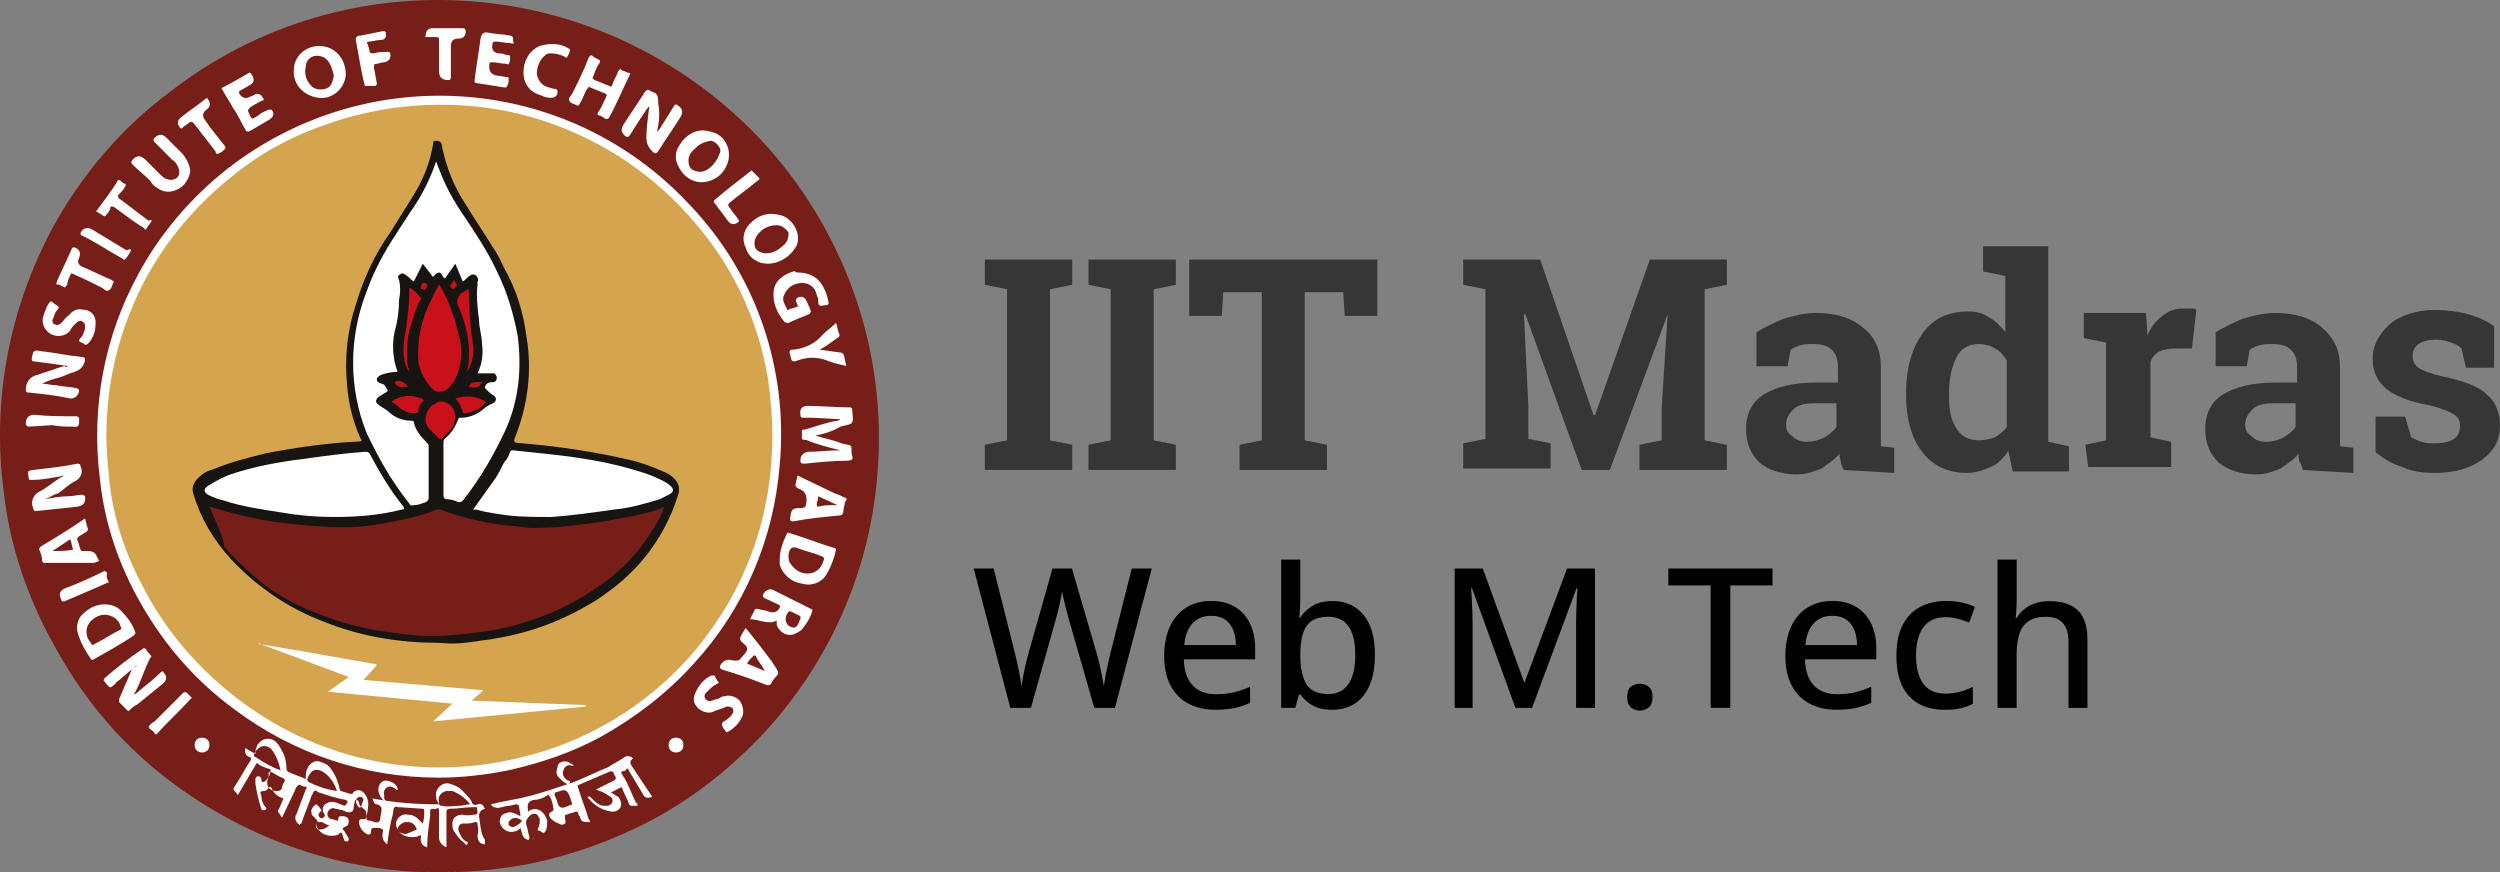 <?xml version="1.0" encoding="UTF-8"?>
<svg id="Logo" xmlns="http://www.w3.org/2000/svg" viewBox="0 0 168.79 58.904">
  <rect x="0" y="0" width="168.79" height="58.904" fill="#808080" stroke="none"/>
  <g>
    <g id="Group_507" data-name="Group 507">
      <path id="Path_340" data-name="Path 340" d="m29.642,58.904c-6.4,0-12.6-2.1-17.8-5.9-3.3-2.4-6-5.5-8-9.1-1.9-3.3-3.2-7-3.6-10.8-.8-6.1.4-12.3,3.3-17.7,1.9-3.5,4.6-6.7,7.8-9.1C23.442-3.196,40.742-1.796,51.342,9.404c5.7,6.1,8.6,14.3,7.9,22.6-.5,6.4-3.1,12.4-7.4,17.2-2.3,2.5-4.9,4.6-7.9,6.2-2.5,1.3-5.2,2.3-8.1,2.9-2.1.4-4.2.6-6.2.6Z" style="fill: #781e19; stroke-width: 0px;"/>
      <path id="Path_342" data-name="Path 342" d="m29.942,58.904h0c.2,0,.3-.1.5,0h-.5Z" style="fill: #a06c6a; stroke-width: 0px;"/>
      <path id="Path_343" data-name="Path 343" d="m29.142,58.904h-.4c.1-.1.3,0,.4,0Z" style="fill: #a77775; stroke-width: 0px;"/>
      <path id="Path_344" data-name="Path 344" d="m30.942,58.904h-.3c.1-.1.2,0,.3,0Z" style="fill: #d4bbb9; stroke-width: 0px;"/>
      <path id="Path_345" data-name="Path 345" d="m29.642,52.504c-5,0-9.8-1.6-13.8-4.6-2.6-1.9-4.7-4.3-6.3-7.1-1.5-2.6-2.5-5.5-2.8-8.5-.6-4.8.3-9.6,2.6-13.8,1.5-2.8,3.6-5.2,6-7.1,9.5-7.4,23-6.4,31.2,2.4,4.5,4.7,6.7,11.1,6.1,17.6-.4,5-2.4,9.7-5.8,13.4-1.8,2-3.9,3.6-6.2,4.9-2,1.1-4.1,1.8-6.3,2.3-1.5.3-3.1.5-4.7.5Z" style="fill: #fff; stroke-width: 0px;"/>
      <path id="Path_346" data-name="Path 346" d="m32.342,55.104q0-.4.4-.5c-.1-.2-.2-.4-.5-.3-.2.1-.4,0-.4-.2-.2-.3-.4-.5-.7-.8-.2-.2-.5-.3-.8-.4-.4-.1-.8.2-.9.6v.3c0,.2.1.3.2.5-1.5,0-3-.1-4.5-.4.1.2.1.4.3.4q.4.1.3.5v.1c-.1.2,0,.5-.2.6s-.4-.1-.6-.1-.2-.1-.2-.2c0-.2.1-.4.1-.7.1-.4-.1-.8-.3-1s-.5-.2-.7,0c0,.1-.1.1-.2.1-.2-.1-.4-.1-.6-.2-.1,0-.1-.1-.1-.1-.1-.5-.3-1-.6-1.4-.2-.3-.5-.4-.8-.5s-.7.2-.8.5c-.1.2-.1.5-.1.7-.4-.2-.8-.3-1.2-.5q-.1-.1-.1-.2c0-.4-.1-.9-.3-1.2-.1-.2-.2-.4-.4-.6-.3-.3-.8-.3-1.1,0-.1.1-.2.2-.2.3-.1.2-.1.3-.1.5l-.7-.4c0,.3,0,.5.3.6.1,0,.1.1.1.2-.4.6-.7,1.2-1.1,1.8-.1.1-.1.2,0,.3s.2.2.2.3l1.3-2.2c.2.2.5.3.8.4.1,0,.2.1.1.2,0,.2-.1.4-.3.6-.1.1-.3.2-.3-.1,0-.1-.1-.2-.2-.2s-.2.1-.2.2v.3c.1.6.2,1.1.4,1.7,0,.1.1.1.2.1s.2-.1.1-.2c-.2-.2-.3-.5-.3-.8-.1-.2-.1-.3.2-.3.1,0,.2-.1.3-.2s.1-.1.2,0c.1.3.4.6.8.7-.1.2-.2.5-.3.7-.1.1-.1.2,0,.3s.1.2.2.3l.9-1.9c0-.1.1-.2.2-.3.1-.1.2.1.4.1s.2.1.1.2c-.2.5-.4,1.1-.6,1.6-.2.3-.1.6.2.8,0,0,0-.1.1-.1.2-.6.5-1.3.7-1.9.1-.1.1-.3.2-.3.1-.1.2.1.3.1.6.2,1.2.4,1.8.5.2.1.1.2.1.2,0,0-.1.2-.2.2-.2-.1-.3-.1-.5-.2-.3-.1-.5-.1-.8.1-.2.2-.2.5,0,.7q0,.1-.1.2c-.1.1-.3,0-.3-.1-.1-.1,0-.2.1-.3q.1-.1,0-.2c-.1-.1-.1-.2-.2-.2,0-.1-.1-.1-.1-.1-.2.1-.4.4-.3.6v.1c.1.1.2.2.3.3q.1.1.1.2c-.1.1-.1.3,0,.4.2.4.7.6,1.2.5.2,0,.3-.2.4-.2.1.1.1.3.2.5,0,.1.1.1.2.1s.1-.1.1-.2c-.1-.2-.2-.3-.3-.5-.1-.1-.2-.2.1-.3.2-.1.2-.2.2-.4s-.2-.3-.4-.3-.3,0-.3.2c0,.1-.1.1-.1.1-.1,0-.2-.1-.4-.1-.2-.1-.3-.3-.2-.5s.3-.3.5-.2h0c.2,0,.3.1.5.1.2.1.4.2.6.1s.1-.4.2-.6c0-.1,0-.2.1-.2s.2.1.2.2c0,.2.2.3.3.4.2.1.2.3.2.5s-.1.2-.2.2c-.2,0-.3,0-.3.2,0,.3.2.6.5.8.2.1.3,0,.3-.1,0-.4.2-.3.4-.3h.2q.3.1.2.3-.1.5.3.8c.1-.7.2-1.4.4-2.1,0-.1,0-.3.1-.4s.2,0,.3,0h.1l1.5.1q.1,0,.1.1c0,.3,0,.6-.1.9-.1-.1-.2-.2-.3-.3-.2-.2-.4-.3-.7-.3-.4-.1-.7.2-.8.5v.2c.1.6.7.9,1.3.8h.1c.1-.1.2-.1.3-.1-.1.4,0,.7.4.8,0-.7.1-1.4.2-2.1v-.4c.1-.2.3,0,.4-.1.2-.1.2,0,.2.2v1.7q0,.5.5.7v-2.3c0-.2,0-.3.3-.3.5,0,.9-.1,1.4-.1s.3-.1.4.3c0,.1,0,.2-.2.2s-.5.1-.8,0c-.4,0-.7.2-.7.6,0,.2,0,.3.1.5.2.3.4.6.7.8.1.1.1.2.2.1s0-.2-.1-.2c-.3-.2-.4-.5-.5-.8,0-.2.1-.4.3-.4h.1c.2,0,.5,0,.7-.1.1,0,.2,0,.2.1,0,.2.1.5,0,.8,0,.4.2.6.5.6v-.3c-.3-.4-.3-1-.4-1.6Zm-15.1-4c-.1,0-.1-.1-.1-.2h0c.2-.4.7-.8,1.2-.3.3.4.5.9.6,1.4-.6-.2-1.1-.5-1.7-.9h0Zm2,1.6c-.1.2-.2.3-.2.5-.1.2-.2.2-.4.2-.3,0-.6-.2-.6-.5v-.2c.1-.2.1-.3.1-.5q0-.1.1-.1c.3.1.5.3.8.4q.2.1.2.2Zm1.6.1q-.1-.1-.1-.2c.2-.5.5-.9,1.2-.4.4.3.7.8.8,1.2-.7-.1-1.3-.3-1.9-.6h0Zm.9,2.7c.2.1.3.2.5.2-.2.2-.4.3-.6.3-.1,0-.3,0-.3-.2,0-.1,0-.2.1-.3,0,0,.2,0,.3,0h0Zm2.6-1c-.1.1-.3-.2-.3-.4s.1-.3.3-.3c.1,0,.2.1.2.2-.1.2-.1.4-.2.5h0Zm3.8,1.5c-.2.1-.5.2-.7.3-.3,0-.5-.1-.6-.3,0-.2.2-.4.5-.5h.2c.3,0,.5.2.6.5.1,0,0,0,0,0h0Zm2.9-1.6c-.4,0-.8.1-1.2,0-.1,0-.2,0-.2-.2-.1-.4.1-.7.5-.8h.4c.5.2.9.5,1.2.9-.3,0-.5.1-.7.1h0Z" style="fill: #fff; stroke-width: 0px;"/>
      <path id="Path_347" data-name="Path 347" d="m42.642,51.704q-.2-.3.1-.5h0c-.2-.2-.5-.2-.7,0-.3.2-.7.4-1,.6-1,.4-1.9.9-2.9,1.2-1.2.4-2.4.8-3.6,1-.5.1-1,.2-1.4.3.1.2.4.3.7.2.3-.1.7-.1,1-.2q.1,0,.2.1c0,.2.1.5.1.7-.6-.3-.7-.3-1-.2-.3.1-.4.3-.4.6.1.5.6.8,1.1.6.1,0,.2-.1.3-.2h0c.1.3.1.7.5.8.1,0,.1-.1.1-.2-.1-.3-.1-.5-.2-.8s.1-.5.3-.7c.2-.1.4-.1.5.1,0,.1.1.1.1.2,0,.2,0,.4-.1.6-.1.1,0,.2.1.2s.1.1.2.1c.1.1.1,0,.2-.1.1-.2.1-.5.1-.7-.2-.7-.8-1-1.3-.6v-.2q-.1-.5.4-.6c.3,0,.6-.1.9-.3.1-.1.1,0,.2.1.1.2.2.5.2.7q.1.2-.1.3c-.2.1-.2.2-.1.4.2.2.3.3.6.4.1.1.3.1.4,0s0-.2,0-.4,0-.2.1-.2c.2-.1.4-.1.6-.2.1,0,.2,0,.2.1s0,.1.1.2c.1.4.2.4.7.4,0-.1-.1-.2-.1-.2-.2-.7-.5-1.4-.7-2.1,0,0-.1-.1,0-.2.7-.3,1.4-.6,2.1-.9q.2-.1.3.1,0,.1.1.2.1.2-.1.3c-.4.2-.8.4-1.2.6.2.1.3.1.5.2s.3.2.5.3c.1.1.2.3,0,.5-.1.1-.2.1-.3.1-.2,0-.4,0-.5-.1-.2-.1-.4-.3-.6-.5,0,0-.1-.1-.1,0-.1,0-.1.1,0,.1.4.5.9.8,1.6.9.3,0,.6-.2.6-.5,0-.2-.1-.4-.2-.5-.2-.1-.3-.2-.5-.3.2-.1.4-.2.6-.3.1-.1.2,0,.2.1.1.3.3.6.4.9,0,.1.1.2.2.2h.4c0-.1,0-.2-.1-.2-.3-.6-.5-1.2-.8-1.7-.1-.1-.1-.2-.2-.3,0-.2.2-.1.3-.2.1-.2.2-.1.2,0,.3.5.6,1,.9,1.5.2.4.3.4.7.3l-1.4-2.1Zm-7.4,3.7c-.1.2-.3.3-.5.4-.1.1-.3,0-.4-.1h0v-.2c.2-.3.5-.4.9-.1h0q0-.1,0,0Zm3.4-1.1q0,.1,0,0c-.3.1-.6.3-.8.2s-.2-.4-.3-.6c-.2-.4-.1-.4.3-.5q.4-.2.6.3l.2.6q.1,0,0,0h0Z" style="fill: #fff; stroke-width: 0px;"/>
      <path id="Path_348" data-name="Path 348" d="m55.042,29.404c.6.2,1.2.3,1.7.5.2.1.6.1.7.2.1.2,0,.5.1.7s-.1.3-.3.3c-1,0-1.9.1-2.9.2-.2,0-.3,0-.3-.2q0-.5.5-.6c.7,0,1.4-.1,2.2-.1-.8-.2-1.6-.4-2.3-.7-.1,0-.3,0-.3-.1v-.5c0-.1.1-.1.2-.1.7-.2,1.5-.5,2.2-.6q.1,0,.2-.1l-1.9-.1h-.6c-.1,0-.2,0-.2-.2q-.1-.6.5-.6c.9,0,1.9.1,2.8.1.1,0,.2,0,.2.2,0,.3.1.6,0,.8s-.5.2-.8.3c-.5.3-1.1.5-1.7.6Z" style="fill: #fff; stroke-width: 0px;"/>
      <path id="Path_349" data-name="Path 349" d="m9.242,44.904l-1.3,1.1s-.1,0-.1.1c-.1.1-.3.3-.4.3-.2-.1-.3-.3-.4-.4s0-.1,0-.2c.8-.7,1.7-1.4,2.6-2,.1-.1.1,0,.2,0,.1.2.2.3.3.4s.1.2,0,.2c-.3.6-.5,1.2-.8,1.9l-.3.6c.2-.1.3-.2.4-.3.5-.4,1-.8,1.4-1.2.1-.1.2-.1.2,0q.4.4-.1.8c-.5.4-1.1.9-1.6,1.3-.1.1-.2.1-.3.2-.2.1-.4.4-.4.3-.2-.2-.4-.4-.6-.6v-.2c.3-.7.6-1.4.9-2.1q.3-.1.3-.2Z" style="fill: #fff; stroke-width: 0px;"/>
      <path id="Path_350" data-name="Path 350" d="m4.542,24.704c-.7-.1-1.4-.2-2.2-.3-.1,0-.2,0-.2-.2.1-.5.1-.6.6-.5.9.1,1.8.3,2.8.4q.2,0,.2.2-.1.6-.7.8c-.4.1-.7.3-1.1.4s-.7.2-1.1.4c.3,0,.6.1.9.1.5.1.9.1,1.4.2.1,0,.2.1.2.2q-.1.5-.6.5c-.9-.2-1.8-.3-2.8-.4-.2,0-.2-.1-.2-.2,0-.5.3-.9.8-1,.6-.2,1.2-.4,1.8-.6.1.1.2.1.2,0Z" style="fill: #fff; stroke-width: 0px;"/>
      <path id="Path_351" data-name="Path 351" d="m3.042,33.704c.5-.1,1.1-.2,1.6-.2.3,0,.6-.1.9-.1q.1,0,.2.1.1.6-.5.7c-.9.1-1.8.2-2.8.3q-.2,0-.2-.2c-.2-.4,0-.9.4-1.1.6-.3,1.1-.8,1.7-1.1-.2,0-.3.1-.5.1-.6.1-1.1.2-1.7.2-.1,0-.2,0-.2-.1h0c-.1-.6-.1-.5.5-.6.9-.1,1.8-.2,2.8-.4q.2,0,.2.2c.2.4,0,.8-.4,1s-.7.5-1.1.8c-.4.1-.6.3-.9.4Z" style="fill: #fff; stroke-width: 0px;"/>
      <path id="Path_352" data-name="Path 352" d="m44.342,8.904c.1-.1.2-.2.2-.2.3-.5.7-1.1,1-1.6q.1-.1.2,0,.5.3.2.8c-.5.8-1,1.5-1.5,2.3-.1.1-.1.2-.3.1q-.5-.4-.5-1c0-.6.1-1.4.2-2.1-.1,0-.1.1-.2.2-.4.6-.8,1.2-1.1,1.7-.1.1-.1.2-.3.1q-.4-.3-.2-.7c.5-.8,1-1.5,1.5-2.3.1-.1.2-.2.3-.1.1,0,.1.1.2.1.4.1.4.4.4.8.1.5.1,1.2-.1,1.9Z" style="fill: #fff; stroke-width: 0px;"/>
      <path id="Path_353" data-name="Path 353" d="m56.342,37.004c-1-.3-2-.7-3-1-.1,0-.1-.1-.2,0-.3.6-.5,1.2-.5,1.8v.3c.2.7.8,1.2,1.5,1.3.7.2,1.4-.1,1.7-.7.3-.5.5-1.1.6-1.6q0-.1-.1-.1Zm-.7.7c-.1.5-.4.9-.9,1-.6.1-1.1-.2-1.4-.7-.1-.1-.1-.3-.1-.4v-.2q.1-.6.6-.4c.5.2,1,.3,1.5.5q.3.1.3.2h0Z" style="fill: #fff; stroke-width: 0px;"/>
      <path id="Path_354" data-name="Path 354" d="m9.142,42.704c-.2-.6-.6-1.1-1-1.5-.3-.3-.7-.4-1.1-.4-.6,0-1.1.3-1.5.7-.3.3-.4.8-.3,1.2.2.7.5,1.2.9,1.8q.1.1.2,0c.9-.5,1.8-1,2.7-1.6q.1-.1.1-.2Zm-1-.2c-.6.3-1.2.7-1.8,1-.1.1-.2,0-.2-.1-.3-.3-.4-.8-.2-1.2.2-.4.7-.7,1.1-.7.5,0,1,.3,1.1.8q.1.1,0,.2Z" style="fill: #fff; stroke-width: 0px;"/>
      <path id="Path_355" data-name="Path 355" d="m52.942,14.604c-.8-.3-1.6-.2-2.2.4-.5.4-.7,1.1-.4,1.7.2.7.8,1.1,1.5,1.1s1.4-.4,1.8-1c.5-.6.2-1.7-.7-2.2.1.1,0,.1,0,0Zm-.1,2c-.3.3-.7.5-1.1.5s-.8-.2-.8-.6c0-.2,0-.3.1-.5.3-.5.8-.8,1.4-.8.3,0,.6.2.8.5,0,.4-.1.7-.4.9h0Z" style="fill: #fff; stroke-width: 0px;"/>
      <path id="Path_356" data-name="Path 356" d="m47.442,8.804c-.6,0-1.2.4-1.5.9-.4.5-.4,1.1-.1,1.6.3.6.9,1,1.5,1,.7,0,1.4-.4,1.7-1.1.4-.8.1-1.8-.7-2.2-.3-.1-.6-.2-.9-.2Zm-.1,2.8c-.3,0-.7-.1-.8-.4-.1-.3-.1-.7.2-1,.2-.2.4-.4.6-.5s.5-.2.7-.2c.3.1.6.4.6.7-.2.7-.7,1.3-1.3,1.4h0Z" style="fill: #fff; stroke-width: 0px;"/>
      <path id="Path_357" data-name="Path 357" d="m21.542,3.104c-.9,0-1.7.7-1.7,1.6h0c-.1,1,.7,1.8,1.7,1.9.9.1,1.7-.6,1.8-1.5v-.1c0-1-.7-1.9-1.8-1.9.1,0,0,0,0,0Zm.4,2.9c-.4.1-.8,0-1-.3-.3-.3-.4-.8-.3-1.2,0-.3.2-.6.5-.7s.7,0,.9.2c.3.3.4.7.5,1.1-.1.5-.2.8-.6.9h0Z" style="fill: #fff; stroke-width: 0px;"/>
      <path id="Path_358" data-name="Path 358" d="m42.542,5.004s0,.1,0,0c-.5,1-.9,2-1.4,2.9q-.1.2-.3.1c-.1-.1-.2-.1-.3-.2-.3,0-.2-.2-.1-.3.2-.3.3-.6.5-1,.1-.1,0-.1-.1-.2-.3-.1-.7-.3-1-.4-.1-.1-.1,0-.2.1-.2.3-.3.7-.5,1-.1.1-.1.2-.2.1-.2-.1-.4-.1-.5-.3s.1-.3.2-.5c.4-.8.8-1.6,1.1-2.4.1-.2.2-.2.3-.1.1.1.2.1.3.2.2,0,.2.2.1.3-.2.3-.3.6-.4.9-.1.1,0,.1.1.2.3.1.7.3,1,.4.1.1.2,0,.2-.1.1-.3.3-.6.4-.9.1-.1.1-.2.2-.1s.3.1.4.2c.1,0,.2,0,.2.1Z" style="fill: #fff; stroke-width: 0px;"/>
      <path id="Path_359" data-name="Path 359" d="m53.942,18.404c.5,0,1,.2,1.3.5.4.4.6,1,.7,1.5,0,.1,0,.2-.2.2s-.3.1-.4,0c-.1,0-.1-.2-.1-.4,0-.1-.1-.2-.1-.3-.1-.5-.5-.8-1-.8s-1,.3-1.2.8c-.2.4.1.7.2,1,0,0,.1.1.1,0h0c.2-.1.4-.1.6-.2.1,0,0-.1,0-.1,0-.1-.1-.2-.1-.3s0-.1.1-.2q.4-.2.6.2c.1.2.2.4.3.7q0,.1-.1.2c-.5.2-1,.4-1.4.6-.1,0-.2,0-.3-.1-.5-.6-.8-1.3-.7-2.1.1-.7.7-1.1,1.4-1.3.1.1.2.1.3.1Z" style="fill: #fff; stroke-width: 0px;"/>
      <path id="Path_360" data-name="Path 360" d="m54.742,41.104c-.8-.4-1.6-.8-2.4-1.2q-.5-.3-.8.2c-.1.2,0,.2.1.3.3.1.6.3.9.4.1.1.2.1.1.2-.1.3-.4.4-.7.3h0c-.2-.1-.5-.1-.8-.2-.1,0-.2,0-.2.1-.1.2-.2.4-.3.6.6,0,1.2.4,1.8.1v.3c.2.5.7.8,1.2.6.2-.1.4-.2.5-.3.3-.4.6-.8.7-1.3q.1,0-.1-.1Zm-.7.7c-.1.1-.1.3-.2.4-.1.2-.3.2-.5.1s-.3-.3-.3-.5.1-.4.2-.5.1,0,.2,0c.2.1.4.2.6.3t0,.2h0Z" style="fill: #fff; stroke-width: 0px;"/>
      <path id="Path_361" data-name="Path 361" d="m12.842,11.604c-.1.5-.4,1-.9,1.2-.4.2-.9.2-1.3-.1-.2-.1-.4-.3-.5-.5-.4-.4-.8-.7-1.2-1.1-.1-.1-.1-.2,0-.3q.4-.5.9,0l1,1c.1.1.3.3.5.3.2.1.5,0,.6-.1.2-.2.2-.4.1-.7-.1-.2-.2-.4-.4-.5l-1.2-1.2c-.1-.1-.1-.2,0-.3q.4-.4.8,0c.4.4.7.7,1.1,1.1.3.4.5.8.5,1.2Z" style="fill: #fff; stroke-width: 0px;"/>
      <path id="Path_362" data-name="Path 362" d="m6.642,37.804q0-.1-.1-.2-.1-.4-.6-.4h-.3c-.1,0-.2,0-.2-.1h0c-.1-.2-.1-.4-.2-.6-.1-.1,0-.2.1-.3.2-.1.3-.2.5-.3q.1-.1.1-.2c-.1-.2-.1-.4-.2-.7-1,.7-2,1.3-3,1.9q-.1.1-.1.2c.1.2.2.5.2.7s.1.2.2.2h3.3c.3-.1.4-.1.3-.2Zm-3.1-.6l1.2-.8c.1.2.1.5.2.7-.4.1-.9.1-1.4.1h0Z" style="fill: #fff; stroke-width: 0px;"/>
      <path id="Path_363" data-name="Path 363" d="m52.142,44.704c-.6-.8-1.2-1.6-1.8-2.3-.1.2-.2.3-.3.5s-.1.2,0,.4c.2.2.4.3.4.5s-.2.4-.4.6c-.1.2-.2.2-.5.2q-.6-.2-.9.3-.1.2.1.3c1,.3,1.9.6,2.9,1,.2.1.4.1.5-.2.1-.2.4-.4.4-.6-.1-.3-.3-.5-.4-.7Zm-.5.6l-1.2-.5c.1-.2.2-.3.4-.5q.1-.1.2,0c.1.3.4.6.6,1h0Z" style="fill: #fff; stroke-width: 0px;"/>
      <path id="Path_364" data-name="Path 364" d="m57.042,33.604c-.2-.1-.4-.2-.7-.3l-2.5-1.2c0,.2-.1.3-.1.5-.1.2,0,.3.2.4q.6.2.5.9c0,.3-.1.4-.4.4-.6,0-.6.1-.7.7,0,.1,0,.2.2.2,1-.2,2.1-.3,3.1-.4.2,0,.3-.1.3-.3s.1-.4.1-.6c.2-.2.1-.3,0-.3q.1,0,0,0Zm-1.8.6q-.1,0-.1-.1c0-.2.1-.4.1-.6l1.3.6c-.5,0-.9,0-1.3.1h0Z" style="fill: #fff; stroke-width: 0px;"/>
      <path id="Path_365" data-name="Path 365" d="m34.442,2.904c-.4,0-.7-.1-1-.1q-.2,0-.2.2-.1.5.4.6c.2,0,.3,0,.5.1.1,0,.3,0,.3.1,0,.2,0,.4-.1.5,0,.1-.1,0-.2,0-.3,0-.6-.1-.9-.1-.1,0-.2,0-.2.1q-.1.7.5.8c.2,0,.5.1.7.1q.1,0,.1.1c0,.2,0,.3-.1.5,0,.1-.1.1-.2.1-.6-.1-1.3-.2-1.9-.3-.1,0-.1-.1-.1-.2.1-.9.3-1.9.4-2.8q.1-.5.5-.4c.5.1,1,.1,1.5.2.1,0,.2.1.2.2v.2c.1.1,0,.2-.2.1Z" style="fill: #fff; stroke-width: 0px;"/>
      <path id="Path_366" data-name="Path 366" d="m16.842,4.904c.1,0,.1.1.2.2q.2.4-.1.6c-.2.1-.5.3-.7.4-.1,0-.1.1-.1.2q.3.5.8.2c.1,0,.2-.1.2-.1q.4-.2.6.2c.1.1.1.2-.1.2-.3.2-.6.3-.8.5q-.1.1-.1.2c.1.2.2.5.3.5s.4-.2.5-.3.4-.2.6-.3h.2q.3.4-.2.7l-1.2.7q-.3.2-.4-.1c-.3-.5-.5-1-.8-1.4-.2-.4-.5-.8-.7-1.2-.1-.1-.1-.2,0-.2.6-.3,1.1-.6,1.8-1h0Z" style="fill: #fff; stroke-width: 0px;"/>
      <path id="Path_367" data-name="Path 367" d="m6.442,22.004c0,.4-.2.9-.5,1.2-.1.1-.2.1-.3,0-.1-.1-.3-.1-.3-.2s.1-.2.2-.3c.1-.2.2-.4.2-.6s0-.3-.2-.4c-.1-.1-.3,0-.4.1-.2.2-.3.3-.4.5-.2.3-.7.5-1.2.3s-.8-.8-.6-1.3c.1-.3.2-.6.4-.9q.1-.1.2,0c.1.1.3.2.4.3s-.1.2-.2.4-.1.3-.2.5c0,.1,0,.3.2.3.1.1.3,0,.4-.1.2-.2.3-.4.5-.5.2-.3.6-.5.9-.4.6,0,1,.4.9,1.1Z" style="fill: #fff; stroke-width: 0px;"/>
      <path id="Path_368" data-name="Path 368" d="m48.542,46.104c-.2.1-.4.2-.6.4l-.3.3c-.1.1-.1.3,0,.4s.3.2.4.1c.1,0,.2-.1.4-.1.2-.1.3-.2.5-.2.3-.1.7,0,1,.3.2.3.3.7.2,1-.2.5-.6.9-1,1.1-.1.1-.1,0-.2-.1s-.2-.3-.2-.4c0-.2.2-.2.3-.3.1-.1.3-.2.4-.4.1-.1.1-.3,0-.4s-.2-.1-.4-.1c-.2.1-.5.2-.8.3-.3.2-.7.1-1-.1-.4-.3-.5-.7-.3-1.1.2-.5.6-1,1.1-1.2h.2c.1.2.2.4.3.5Z" style="fill: #fff; stroke-width: 0px;"/>
      <path id="Path_369" data-name="Path 369" d="m38.242,3.904c-.3-.2-.7-.3-1-.3-.2,0-.3,0-.4.1-.4.3-.6.8-.6,1.3.1.5.4.8.8.9.1,0,.3.1.4.1.2,0,.2.1.2.2q0,.4-.5.4c-.2,0-.5-.1-.7-.2-.7-.2-1.1-.8-1.1-1.5,0-.8.4-1.5,1.1-1.8.7-.2,1.4-.2,2,.2q.1.1,0,.2c0,.1-.1.3-.2.4Z" style="fill: #fff; stroke-width: 0px;"/>
      <path id="Path_370" data-name="Path 370" d="m24.642,5.804c-.1,0-.1-.1,0,0-.3-1.1-.4-2-.6-3q-.1-.4.3-.4c.5-.1,1-.2,1.5-.3.1,0,.2,0,.2.1q.1.5-.4.5c-.2,0-.5.1-.7.1s-.2.1-.1.2c0,.1.1.3.1.4,0,.2.1.2.3.2.3-.1.6-.1.9-.1.1,0,.2,0,.2.1q.1.5-.4.6c-.2,0-.4.1-.5.1-.2,0-.2.1-.2.3.1.3.1.6.2,1,0,.1,0,.2-.2.2-.3,0-.4,0-.6,0Z" style="fill: #fff; stroke-width: 0px;"/>
      <path id="Path_371" data-name="Path 371" d="m55.342,23.604l1.4.2q.1,0,.2.1c.1.2.1.5.2.8-.5-.1-.9-.2-1.4-.4-.6-.2-1.2-.2-1.8,0-.5.2-.5.1-.6-.4-.1-.2,0-.3.2-.3h.1c.7-.1,1.4-.4,1.9-1,.3-.3.6-.5.9-.8.1.2.1.5.2.7.1.1,0,.3-.1.3-.4.3-.8.6-1.2.8Z" style="fill: #fff; stroke-width: 0px;"/>
      <path id="Path_372" data-name="Path 372" d="m10.242,14.904c-.1.2-.3.4-.4.6,0,0-.1,0-.1-.1-.7-.4-1.3-.9-2-1.4-.2-.1-.3-.1-.3.1,0,.1-.1.1-.1.2-.1.1-.2.3-.3.3-.2-.1-.3-.2-.5-.3-.1,0,0-.1,0-.1.5-.7,1-1.3,1.4-2q.1-.1.2,0c.1.1.2.2.3.2q.1.1,0,.2c-.1.2-.2.3-.4.5-.1.1-.1.2,0,.3.7.5,1.3,1,2,1.5q.2-.1.2,0Z" style="fill: #fff; stroke-width: 0px;"/>
      <path id="Path_373" data-name="Path 373" d="m29.642,3.904v-1.2c0-.1,0-.2-.2-.2h-.6c-.1,0-.2,0-.1-.1h0q0-.5.5-.5h2q.2,0,.2.2,0,.5-.5.5t-.5.5v2.1c0,.1,0,.2-.2.2q-.6,0-.6-.6c0-.3,0-.6,0-.9h0Z" style="fill: #fff; stroke-width: 0px;"/>
      <path id="Path_374" data-name="Path 374" d="m4.342,19.404c-.2-.1-.3-.2-.5-.2-.1,0,0-.1,0-.2.3-.7.7-1.5,1-2.2,0-.1.1-.1.2-.1q.5.2.3.7-.2.4.2.6c.7.3,1.3.6,2,.9.1.1.2.1.1.2-.1.2-.1.4-.3.5s-.3-.1-.5-.2c-.6-.3-1.2-.6-1.9-.9-.1-.1-.2,0-.2.1-.1.2-.2.4-.2.6-.1.1-.1.2-.2.2Z" style="fill: #fff; stroke-width: 0px;"/>
      <path id="Path_375" data-name="Path 375" d="m14.642,10.404s-.1-.1-.1-.2l-1.4-1.8q-.2-.3-.4-.1c-.1.1-.3.2-.4.3s-.1.1-.2,0q-.3-.4.1-.7c.5-.4,1.1-.8,1.6-1.2.1-.1.2-.1.2,0q.3.4-.1.7t-.1.7c.4.6.9,1.2,1.3,1.7.1.1.1.2,0,.3s-.2.2-.5.3q.1,0,0,0Z" style="fill: #fff; stroke-width: 0px;"/>
      <path id="Path_376" data-name="Path 376" d="m50.742,11.504s.1,0,0,0c.2.2.4.4.5.5s0,.1-.1.2c-.6.5-1.3,1-1.9,1.5-.1.1-.1.2,0,.3.2.3.4.5.6.8q.1.1,0,.2-.4.3-.7-.1c-.3-.4-.6-.8-.9-1.2q-.1-.1,0-.2c.7-.6,1.6-1.3,2.5-2-.1,0,0,0,0,0Z" style="fill: #fff; stroke-width: 0px;"/>
      <path id="Path_377" data-name="Path 377" d="m1.942,28.804c-.1,0-.2-.1-.2-.2q0-.6.6-.6c.9.1,1.8.1,2.8.1q.2,0,.2.2v.2q0,.4-.4.3c-.5,0-.9,0-1.4-.1l-1.6.1Z" style="fill: #fff; stroke-width: 0px;"/>
      <path id="Path_378" data-name="Path 378" d="m8.842,16.904c-.1.2-.2.4-.4.6,0,.1-.1,0-.1,0-.9-.5-1.8-1.1-2.8-1.6-.1,0-.1-.1-.1-.2h0q.3-.5.8-.2c.8.5,1.5.9,2.3,1.4.2-.1.3-.1.3,0Z" style="fill: #fff; stroke-width: 0px;"/>
      <path id="Path_379" data-name="Path 379" d="m7.342,39.304c0,.1-.1.1,0,0-1.1.5-2.1.9-3,1.3-.1,0-.2,0-.2-.1q-.3-.6.3-.8c.8-.3,1.7-.7,2.5-1.1.2-.1.2,0,.3.1-.1.2,0,.4.1.6Z" style="fill: #fff; stroke-width: 0px;"/>
      <path id="Path_380" data-name="Path 380" d="m12.942,47.104c0,.1-.1.1,0,0-.8.9-1.6,1.6-2.3,2.4-.1.1-.2.1-.2,0-.1-.2-.4-.3-.4-.4s.2-.3.4-.4c.6-.6,1.3-1.3,1.9-1.9.1-.1.2-.1.3,0,.1.1.2.2.3.3q-.1-.1,0,0Z" style="fill: #fff; stroke-width: 0px;"/>
      <path id="Path_381" data-name="Path 381" d="m13.642,50.804c-.3,0-.5-.2-.5-.5h0c0-.3.2-.5.5-.5h0c.3,0,.5.2.5.5s-.2.5-.5.5Z" style="fill: #fff; stroke-width: 0px;"/>
      <path id="Path_382" data-name="Path 382" d="m45.642,50.804c-.3,0-.5-.2-.5-.5h0c0-.3.2-.5.5-.5s.5.2.5.5-.2.5-.5.5h0Z" style="fill: #fff; stroke-width: 0px;"/>
      <path id="Path_383" data-name="Path 383" d="m38.142,51.404c.2,0,.3.1.5.2l.1.1h-.1c-.3-.1-.5,0-.6.3s0,.5.3.7c.1,0,.2,0,.1.2s-.2,0-.2,0c-.2-.1-.3-.2-.5-.4-.2-.2-.2-.4-.1-.7-0-.3.3-.4.5-.4Z" style="fill: #fafafc; stroke-width: 0px;"/>
      <path id="Path_384" data-name="Path 384" d="m25.542,53.304c0-.3.2-.6.5-.6h0c.3,0,.7.2.8.5v.1c0,.1-.1,0-.1,0-.1-.1-.3-.2-.4-.2-.3,0-.5.3-.4.6v.2c0,.1.1.1.1.2v.1s-.1,0-.1-.1c-.3-.3-.4-.6-.4-.8Z" style="fill: #fafafc; stroke-width: 0px;"/>
      <path id="Path_385" data-name="Path 385" d="m35.942,56.704c.1,0,0-.1.1-.2,0,0,0,.1-.1.2h0Z" style="fill: #c09b99; stroke-width: 0px;"/>
      <path id="Path_386" data-name="Path 386" d="m52.142,29.404c0,3.2-.6,6.3-1.9,9.2-.8,1.9-2,3.7-3.3,5.3-3.2,3.8-7.6,6.4-12.5,7.4-6.5,1.4-13.2-.1-18.5-4.2-2.7-2.1-4.9-4.7-6.4-7.7-1.2-2.3-2-4.8-2.2-7.4-.5-4.2.2-8.4,2-12.2,1.4-3,3.6-5.7,6.2-7.8,1.8-1.5,3.9-2.7,6.2-3.5,4-1.5,8.4-1.8,12.5-1,4.8,1,9.1,3.5,12.3,7.1,2.8,3.1,4.6,6.8,5.3,10.9.2,1.4.3,2.7.3,3.9Z" style="fill: #d5a44f; stroke-width: 0px;"/>
      <path id="Path_387" data-name="Path 387" d="m34.342,55.404v.2c-.1,0-.1-.1,0-.2Z" style="fill: #641514; stroke-width: 0px;"/>
      <path id="Path_388" data-name="Path 388" d="m34.342,55.404v.2c-.2,0-.2-.1,0-.2Z" style="fill: #fff; stroke-width: 0px;"/>
      <path id="Path_389" data-name="Path 389" d="m29.742,43.404c-2.7,0-5.3-.4-7.8-1.4-2.4-.9-4.5-2.3-6.3-4.2-1.2-1.3-2.1-2.8-2.6-4.5-.1-.3,0-.7.3-1s.6-.5,1-.6c1.2-.5,2.4-.8,3.6-1.1,2.1-.4,4.2-.7,6.3-.8.2,0,.2-.1.1-.2-.5-1.1-.8-2.3-.9-3.5-.2-1.9,0-3.8.6-5.6.5-1.7,1.3-3.4,2.3-4.8.5-.8,1-1.6,1.5-2.4.7-1.1,1.2-2.3,1.4-3.6,0-.2.1-.2.2-.2q.4,0,.4.4c.3,1.4.8,2.7,1.6,3.9.6,1,1.3,2,1.9,3,.3.4.5.9.7,1.3.8,1.4,1.3,3,1.5,4.6.4,2.3.1,4.7-.8,6.9q-.1.3.2.3c2.6.2,5.3.6,7.8,1.2.8.2,1.5.5,2.2.8.4.2.8.5.9,1v.3c-.6,2.1-1.8,4.1-3.4,5.6-.6.6-1.3,1.1-2,1.6-2.2,1.4-4.5,2.3-7,2.7-.4.1-.8.1-1.3.2-.7.1-1.5.2-2.4.1Z" style="fill: #181412; stroke-width: 0px;"/>
      <path id="Path_390" data-name="Path 390" d="m17.642,43.504c.8.1,1.6.3,2.4.4,1.7.3,3.4.6,5.1.9.1,0,.2,0,.3.1l-.9,1,8.1.7-.8.7,7.7.3v.1l-10.3,1,1.3-1.2-8.4-.8,1.4-1-5.9-2.2h0Z" style="fill: #fff; stroke-width: 0px;"/>
      <path id="Path_391" data-name="Path 391" d="m17.642,43.504h-.2c0-.1.1-.1.2,0Z" style="fill: #f0dfc3; stroke-width: 0px;"/>
      <path id="Path_392" data-name="Path 392" d="m14.142,34.204c1,.3,2.1.6,3.1.8.9.2,1.8.3,2.7.4,1.1.1,2.2.2,3.3.2,1.5,0,2.9-.3,4.3-.6.7-.2,1.3-.3,1.9-.6h.3c1.3.5,2.6.8,3.9,1,.6.1,1.2.1,1.8.2.7.1,1.4,0,2.1,0,.9-.1,1.8-.2,2.6-.3,1.2-.2,2.4-.4,3.6-.7.4-.1.7-.2,1.1-.4-.1.4-.3.8-.5,1.1-1,1.8-2.4,3.3-4.1,4.4-2,1.4-4.3,2.3-6.7,2.8-1.1.2-2.2.3-3.3.4-1.3.1-2.5,0-3.8-.2-1.8-.2-3.6-.7-5.3-1.4-1.5-.6-2.9-1.4-4.1-2.5-.7-.6-1.3-1.2-1.9-1.9-.1-.8-.6-1.7-1-2.7,0,.1,0,0,0,0Z" style="fill: #781e19; stroke-width: 0px;"/>
      <path id="Path_393" data-name="Path 393" d="m32.242,25.204c.3-.6.4-1.3.3-2,0-.5-.2-1.1-.2-1.6-.1-.8-.2-1.6-.1-2.4v-.2c.1-.1,0-.3-.1-.4-.1-.1-.3-.1-.4,0-.2.1-.3.3-.5.4l-.5-1.2-.7,1c-.2-.1-.2-.4-.4-.4s-.3.2-.4.3l-.7-.9c-.2.4-.4.8-.6,1.2-.2-.1-.3-.3-.5-.4-.1-.1-.3-.2-.4-.1-.2.1-.2.2-.1.4.1.4.1.9,0,1.3,0,.8-.1,1.5-.3,2.2-.2.9-.1,1.9.2,2.7-.4,0-.8.1-1.1.2-.2.1-.3.2-.3.3,0,.2.1.2.3.3.2,0,.3.2.4.4.1.1,0,.1-.1.2-.2.1-.3.2-.5.3-.2.2-.2.4,0,.5.2.2.5.3.7.5.4.4,1,.6,1.5.6.1,0,.2,0,.2.1.1.5.4.9.8,1.3.1.1.2.2.2.3v3.5q0,.2-.2.3c-.3.1-.5.2-.8.2-.1,0-.2.1-.3-.1-1.2-1.5-2.1-3.1-2.9-4.8-1.2-3-1.2-6.4,0-9.5.5-1.4,1.2-2.7,2-3.9.3-.5.6-.9.9-1.4.8-1.1,1.4-2.3,1.8-3.5.1.2.1.3.2.5.4,1.1,1,2.2,1.7,3.2.8,1.2,1.6,2.4,2.2,3.7.7,1.4,1.1,2.8,1.4,4.3.3,2.2.1,4.4-.8,6.4-.8,1.7-1.7,3.3-2.9,4.8-.1.1-.2.1-.3.1-.2-.1-.5-.2-.8-.2-.1,0-.2-.1-.2-.2v-3.6c0-.1,0-.2.1-.3.4-.3.7-.8.9-1.3,0-.1.1-.1.2-.1.5,0,1-.2,1.4-.5.2-.2.5-.4.8-.5.1-.1.2-.2.1-.4l-.1-.1c-.2-.1-.4-.3-.5-.4s-.1-.1-.1-.2c.1-.2.2-.3.5-.3.2,0,.3-.1.3-.3,0-.1-.1-.3-.2-.3-.3,0-.7,0-1.1,0Z" style="fill: #fff; stroke-width: 0px;"/>
      <path id="Path_394" data-name="Path 394" d="m31.942,34.404c.5-.7,1-1.4,1.5-2.1.2-.3.4-.7.6-1.1.2-.2.3-.4.4-.7,0-.1.2-.1.2-.1.9.1,1.9.2,2.8.3,1.8.2,3.6.5,5.3,1,.7.2,1.3.4,1.9.7.2.1.4.2.5.3.4.3.4.5,0,.7l-.6.3c-1,.3-2,.6-3.1.7-1.4.2-2.8.4-4.2.5-1,0-2,0-2.9-.1-.7-.1-1.5-.2-2.2-.4,0,0-.1,0-.2,0Z" style="fill: #fff; stroke-width: 0px;"/>
      <path id="Path_395" data-name="Path 395" d="m22.542,34.904c-1.2,0-2.4-.1-3.5-.3-1.3-.2-2.7-.4-3.9-.8-.4-.1-.7-.2-1.1-.4-.3-.2-.3-.4,0-.6.5-.3,1-.6,1.6-.8,1.5-.5,3.1-.8,4.7-1,1.4-.2,2.9-.4,4.3-.5.1,0,.2,0,.3.1.7,1.3,1.4,2.5,2.3,3.6q.1.2-.1.2c-1.6.4-3.1.5-4.6.5Z" style="fill: #fff; stroke-width: 0px;"/>
      <path id="Path_396" data-name="Path 396" d="m29.642,19.204c.7,1.1,1.1,2.4,1.4,3.7.2.8.1,1.5-.1,2.2-.2.5-.4.9-.8,1.2-.3.2-.7.2-.9,0-.5-.5-.9-1.2-1-1.9-.1-1.4.2-2.9.9-4.2.1-.3.3-.6.5-1Z" style="fill: #ca111b; stroke-width: 0px;"/>
      <path id="Path_397" data-name="Path 397" d="m29.742,27.104c.6,0,1,.5,1,1.1,0,.2-.1.3-.1.5-.2.3-.5.6-.8.9-.1.1-.1,0-.2,0l-.7-.7c-.4-.5-.2-1.2.3-1.6h.1c.1-.1.2-.2.4-.2Z" style="fill: #ca111b; stroke-width: 0px;"/>
      <path id="Path_398" data-name="Path 398" d="m31.642,19.504c0,1.3.1,2.6.3,3.8.1.6-.1,1.3-.4,1.8,0-.2.1-.4.1-.6.1-1.2-.1-2.4-.6-3.6,0-.1-.1-.2-.1-.2q-.2-.5.2-.9c.2-.1.3-.2.5-.3Z" style="fill: #ca111b; stroke-width: 0px;"/>
      <path id="Path_399" data-name="Path 399" d="m27.542,25.004c-.2-.4-.3-.8-.3-1.3,0-.6.1-1.1.2-1.7.1-.8.2-1.6.2-2.4v-.2c.3.2.5.4.7.6.1.1.1.2,0,.3-.3.6-.5,1.3-.7,2-.2.8-.2,1.7-.1,2.5.1.1.1.2,0,.2Z" style="fill: #ca111b; stroke-width: 0px;"/>
      <path id="Path_400" data-name="Path 400" d="m26.442,27.104c.6-.4,1.3-.5,2-.2.1,0,.2.1.1.2-.2.2-.3.4-.3.6s-.1.2-.3.2c-.4,0-.8-.2-1.1-.5l-.4-.3Z" style="fill: #ca111b; stroke-width: 0px;"/>
      <path id="Path_401" data-name="Path 401" d="m30.742,26.904c.6-.2,1.4-.2,2,.2.1,0,.1.1,0,.1-.3.4-.8.6-1.3.7-.1,0-.2,0-.2-.1-.1-.4-.3-.7-.5-.9Z" style="fill: #ca111b; stroke-width: 0px;"/>
      <path id="Path_402" data-name="Path 402" d="m26.642,25.804c.3-.2.7,0,.9.3h-.3q-.4.1-.6-.3Z" style="fill: #c5131b; stroke-width: 0px;"/>
      <path id="Path_403" data-name="Path 403" d="m31.642,26.104c.2-.4.6-.3.9-.3q-.2.5-.9.3Z" style="fill: #c5131b; stroke-width: 0px;"/>
      <path id="Path_404" data-name="Path 404" d="m30.642,18.904c.1.2.3.3.1.5-.1,0-.1.2-.2.1s-.2-.2-.1-.3c0,0,.1-.1.2-.3Z" style="fill: #c2121c; stroke-width: 0px;"/>
      <path id="Path_405" data-name="Path 405" d="m28.842,19.304c0,.1-.1.2-.2.3,0,0-.1-.1-.2-.1-.1-.1,0-.2,0-.2,0,0,0-.2.1-.2.3,0,.3.1.3.2Z" style="fill: #c2121c; stroke-width: 0px;"/>
    </g>
    <g style="isolation: isolate;">
      <path d="m66.49,19.229v-1.7h5.9v1.7l-1.5.3v10.2l1.5.3v1.7h-5.9v-1.7l1.5-.3v-10.2l-1.5-.3Z" style="fill: #363636; stroke-width: 0px;"/>
      <path d="m73.49,19.229v-1.7h5.9v1.7l-1.5.3v10.2l1.5.3v1.7h-5.9v-1.7l1.5-.3v-10.2l-1.5-.3Z" style="fill: #363636; stroke-width: 0px;"/>
      <path d="m92.99,17.529v3.8h-2.2l-.1-1.6h-2.6v10l1.5.3v1.7h-5.9v-1.7l1.5-.3v-10h-2.6l-.1,1.6h-2.2v-3.8s12.7,0,12.7,0Z" style="fill: #363636; stroke-width: 0px;"/>
      <path d="m112.59,21.229h0l-3.9,10.5h-1.9l-3.8-10.5h-.1l.3,6.2v2.2l1.5.3v1.7h-5.9v-1.7l1.5-.3v-10.1l-1.5-.3v-1.7h5.2l3.6,10.5h.1l3.7-10.5h5.2v1.7l-1.5.3v10.2l1.5.3v1.7h-5.9v-1.7l1.5-.3v-2.2l.4-6.3Z" style="fill: #363636; stroke-width: 0px;"/>
      <path d="m124.49,31.729c-.1-.2-.2-.4-.2-.5s-.1-.4-.1-.6c-.3.4-.8.7-1.2,1-.5.2-1,.4-1.7.4-1,0-1.9-.3-2.5-.8-.6-.6-.9-1.3-.9-2.3s.4-1.8,1.2-2.3,2-.8,3.5-.8h1.5v-1c0-.5-.1-.9-.4-1.2-.3-.3-.7-.4-1.3-.4-.3,0-.6,0-.9.1s-.5.2-.6.3l-.2,1.1h-2.1v-2.3c.5-.3,1.1-.6,1.8-.9.7-.2,1.4-.4,2.2-.4,1.3,0,2.4.3,3.2,1,.8.6,1.2,1.5,1.2,2.7v5.3l.9.1v1.7l-3.4-.2h0Zm-2.5-1.9c.4,0,.8-.1,1.2-.3.3-.2.6-.4.8-.7v-1.6h-1.5c-.6,0-1.1.1-1.4.4-.3.3-.5.6-.5,1s.1.6.4.8c.3.3.6.4,1,.4Z" style="fill: #363636; stroke-width: 0px;"/>
      <path d="m135.59,30.429c-.3.5-.7.9-1.2,1.1-.4.2-1,.4-1.6.4-1.3,0-2.3-.5-3-1.4s-1.1-2.2-1.1-3.8v-.2c0-1.7.4-3,1.1-4s1.7-1.5,3.1-1.5c.5,0,1,.1,1.4.4.4.2.8.6,1.1,1v-3.8l-1.5-.3v-1.7h4.4v13.2l1.4.3v1.7h-3.8l-.3-1.4Zm-4-3.7c0,.9.1,1.6.5,2.2.3.5.8.8,1.5.8.4,0,.8-.1,1.1-.2.3-.2.6-.4.8-.7v-4.5c-.2-.3-.4-.6-.8-.8-.3-.2-.7-.3-1.1-.3-.7,0-1.2.3-1.5.9s-.5,1.4-.5,2.4v.2h0Z" style="fill: #363636; stroke-width: 0px;"/>
      <path d="m140.79,30.029l1.4-.3v-6.6l-1.5-.3v-1.7h4.2l.1,1.5c.2-.5.6-1,1-1.3s.8-.5,1.4-.5h.5c.2,0,.3,0,.4.1l-.3,2.6h-1.2c-.4,0-.8.1-1,.2s-.5.4-.6.7v5.1l1.4.3v1.7h-5.6l-.2-1.5h0Z" style="fill: #363636; stroke-width: 0px;"/>
      <path d="m155.49,31.729c-.1-.2-.1-.4-.2-.5s-.1-.4-.1-.6c-.3.4-.8.7-1.2,1-.5.2-1,.4-1.7.4-1,0-1.9-.3-2.5-.8-.6-.6-.9-1.3-.9-2.3s.4-1.8,1.2-2.3,2-.8,3.5-.8h1.5v-1c0-.5-.1-.9-.4-1.2-.3-.3-.7-.4-1.3-.4-.3,0-.6,0-.9.1s-.5.2-.6.3l-.2,1.1h-2.1v-2.3c.5-.3,1.1-.6,1.8-.9.7-.2,1.4-.4,2.2-.4,1.3,0,2.4.3,3.2,1s1.2,1.5,1.2,2.7v5.3l.9.1v1.7l-3.4-.2h0Zm-2.5-1.9c.4,0,.8-.1,1.2-.3.3-.2.6-.4.8-.7v-1.6h-1.5c-.6,0-1.1.1-1.4.4-.3.3-.5.6-.5,1s.1.6.4.8c.3.3.6.4,1,.4Z" style="fill: #363636; stroke-width: 0px;"/>
      <path d="m168.39,24.829h-1.9l-.3-1.3c-.2-.2-.4-.3-.7-.4s-.6-.2-1-.2c-.5,0-.9.1-1.2.3s-.4.5-.4.8.1.6.4.8c.3.2.8.4,1.7.6,1.3.3,2.3.6,2.9,1.2.6.5.9,1.2.9,2.1,0,1-.4,1.7-1.2,2.3s-1.9.9-3.2.9c-.8,0-1.6-.1-2.2-.4-.7-.2-1.3-.6-1.8-1v-2.4h2l.4,1.4c.2.1.4.2.7.3s.6.1.9.1c.6,0,1-.1,1.3-.3s.4-.5.4-.9c0-.3-.1-.6-.5-.8-.3-.2-.9-.4-1.7-.6-1.2-.2-2.2-.6-2.8-1.1s-.9-1.2-.9-2c0-.9.4-1.6,1.1-2.3.7-.6,1.8-1,3.1-1,.8,0,1.6.1,2.3.3s1.3.5,1.7.8v2.8Z" style="fill: #363636; stroke-width: 0px;"/>
    </g>
  </g>
  <g>
    <path d="m77.761,38.386l-2.483,9.407h-1.396l-1.718-5.983c-.047-.159-.094-.331-.142-.515-.047-.185-.093-.368-.138-.551-.045-.182-.083-.346-.113-.492-.03-.146-.051-.257-.064-.334-.008.077-.027.188-.055.331s-.061.306-.1.485c-.039.181-.082.364-.128.551-.047.187-.095.363-.142.53l-1.68,5.978h-1.39l-2.471-9.407h1.345l1.435,5.708c.047.188.093.38.138.575s.087.391.125.586.073.384.103.566c.03.182.058.354.084.518.021-.167.049-.347.084-.537.035-.191.072-.385.113-.582.041-.197.084-.393.132-.586s.097-.377.148-.554l1.608-5.694h1.319l1.667,5.727c.051.181.102.369.151.566s.094.395.135.592c.041.197.077.387.109.566.032.181.061.348.087.502.03-.215.067-.446.112-.695.045-.248.098-.506.158-.771.06-.267.12-.527.18-.785l1.435-5.701h1.351Z" style="stroke-width: 0px;"/>
    <path d="m81.782,40.574c.618,0,1.147.132,1.589.396.441.264.78.636,1.017,1.116s.354,1.047.354,1.698v.733h-4.812c.013.76.208,1.342.585,1.747s.907.608,1.589.608c.45,0,.851-.043,1.203-.129.352-.086.716-.212,1.094-.38v1.088c-.356.163-.713.282-1.071.356-.358.075-.786.113-1.284.113-.687,0-1.288-.138-1.805-.412-.517-.274-.919-.681-1.207-1.219-.287-.539-.431-1.202-.431-1.992,0-.78.131-1.448.393-2.004s.63-.981,1.107-1.277c.476-.296,1.036-.443,1.679-.443Zm-.006,1.003c-.523,0-.944.171-1.261.512s-.504.829-.56,1.464h3.487c-.004-.391-.067-.733-.187-1.029s-.301-.527-.543-.695c-.242-.167-.555-.251-.936-.251Z" style="stroke-width: 0px;"/>
    <path d="m87.792,37.781v2.458c0,.283-.008.56-.022.83-.016.271-.029.479-.042.624h.064c.193-.309.467-.571.82-.788s.81-.325,1.367-.325c.862,0,1.553.308,2.072.924.519.615.778,1.527.778,2.737,0,.798-.119,1.472-.357,2.021s-.572.963-1.004,1.242c-.431.278-.938.418-1.521.418-.553,0-1.002-.103-1.345-.306-.343-.204-.611-.447-.804-.73h-.097l-.245.907h-.958v-10.012h1.293Zm1.898,3.86c-.468,0-.84.093-1.117.277-.276.185-.475.463-.595.836s-.183.843-.187,1.409v.097c0,.841.137,1.484.412,1.93.274.446.771.67,1.492.67.592,0,1.041-.228,1.348-.683.307-.454.461-1.104.461-1.949,0-.858-.152-1.504-.457-1.937-.305-.434-.758-.65-1.357-.65Z" style="stroke-width: 0px;"/>
    <path d="m102.313,47.793l-2.934-8.088h-.052c.013.176.027.402.042.679.015.277.028.577.039.901.01.323.016.642.016.955v5.553h-1.21v-9.407h1.898l2.786,7.663h.045l2.856-7.663h1.886v9.407h-1.274v-5.63c0-.283.005-.578.013-.885.009-.307.021-.599.036-.875.015-.276.028-.505.041-.686h-.058l-3.005,8.075h-1.126Z" style="stroke-width: 0px;"/>
    <path d="m109.861,47.06c0-.326.082-.557.247-.691.165-.136.366-.203.602-.203.24,0,.444.067.611.203.167.135.251.365.251.691,0,.317-.084.549-.251.694-.167.146-.371.219-.611.219-.235,0-.437-.072-.602-.219-.165-.146-.247-.377-.247-.694Z" style="stroke-width: 0px;"/>
    <path d="m116.823,47.793h-1.326v-8.268h-2.856v-1.14h7.032v1.14h-2.85v8.268Z" style="stroke-width: 0px;"/>
    <path d="m123.72,40.574c.617,0,1.147.132,1.589.396.442.264.781.636,1.017,1.116.236.48.354,1.047.354,1.698v.733h-4.813c.014.76.208,1.342.586,1.747.377.405.907.608,1.589.608.451,0,.852-.043,1.203-.129.353-.086.717-.212,1.094-.38v1.088c-.355.163-.713.282-1.071.356-.357.075-.785.113-1.283.113-.687,0-1.288-.138-1.805-.412s-.919-.681-1.206-1.219c-.288-.539-.432-1.202-.432-1.992,0-.78.131-1.448.393-2.004s.631-.981,1.106-1.277c.477-.296,1.036-.443,1.68-.443Zm-.007,1.003c-.523,0-.943.171-1.261.512s-.504.829-.56,1.464h3.487c-.005-.391-.066-.733-.187-1.029s-.302-.527-.544-.695c-.242-.167-.555-.251-.937-.251Z" style="stroke-width: 0px;"/>
    <path d="m131.286,47.922c-.651,0-1.222-.131-1.711-.393s-.868-.662-1.136-1.2c-.269-.538-.402-1.219-.402-2.043,0-.857.144-1.561.432-2.107.287-.547.685-.951,1.193-1.212.508-.262,1.091-.393,1.747-.393.386,0,.747.038,1.084.115s.618.174.846.29l-.386,1.049c-.24-.095-.499-.179-.775-.251-.276-.073-.54-.109-.788-.109-.455,0-.831.1-1.129.299-.299.199-.522.492-.673.878-.15.387-.226.862-.226,1.429,0,.549.074,1.014.223,1.393.147.38.366.669.656.866.289.197.65.296,1.084.296.382,0,.725-.043,1.029-.129s.586-.195.843-.328v1.139c-.249.138-.523.24-.823.309-.301.069-.663.104-1.088.104Z" style="stroke-width: 0px;"/>
    <path d="m136.157,37.781v2.754c0,.219-.007.434-.02.644s-.027.386-.045.527h.077c.15-.248.336-.455.557-.621.221-.165.472-.289.753-.373.281-.083.578-.125.891-.125.554,0,1.021.09,1.403.271.382.18.671.46.868.839.197.38.296.872.296,1.477v4.62h-1.28v-4.446c0-.566-.124-.991-.373-1.277-.249-.285-.631-.428-1.146-.428-.488,0-.879.098-1.171.293s-.5.481-.624.859c-.124.377-.187.841-.187,1.39v3.609h-1.293v-10.012h1.293Z" style="stroke-width: 0px;"/>
  </g>
</svg>